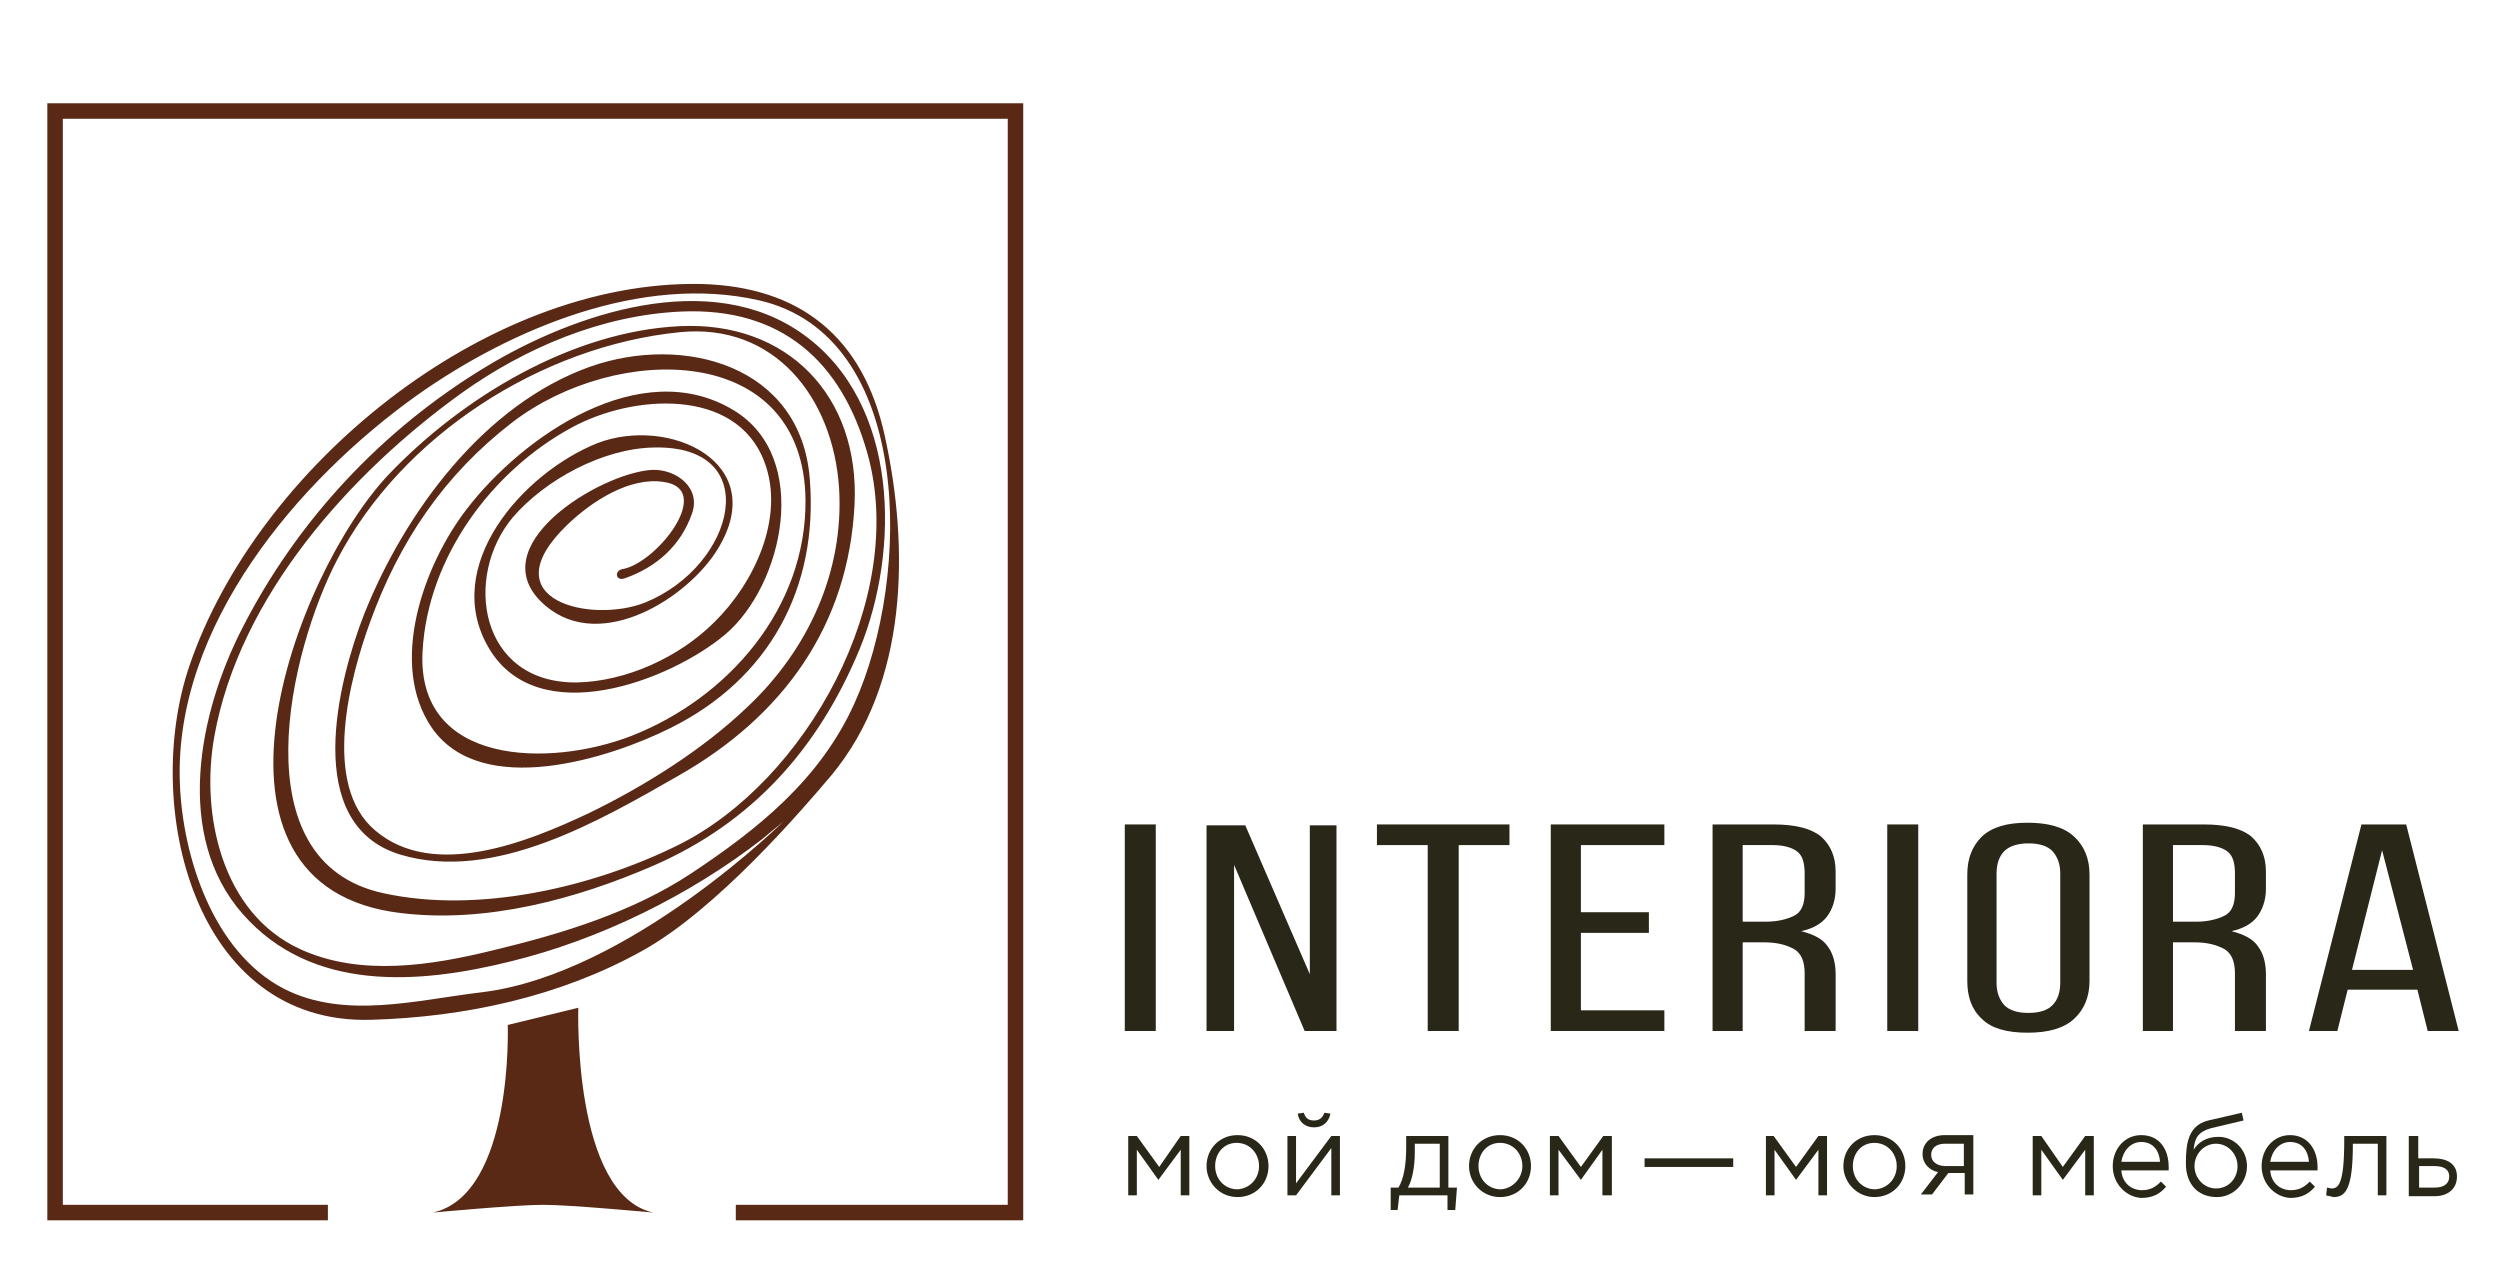 <?xml version="1.0" encoding="UTF-8"?> <!-- Generator: Adobe Illustrator 22.1.0, SVG Export Plug-In . SVG Version: 6.00 Build 0) --> <svg xmlns="http://www.w3.org/2000/svg" xmlns:xlink="http://www.w3.org/1999/xlink" id="Слой_1" x="0px" y="0px" viewBox="0 0 290.5 147.7" style="enable-background:new 0 0 290.5 147.7;" xml:space="preserve"> <style type="text/css"> .st0{fill:#292718;} .st1{fill:#592916;} </style> <path class="st0" d="M232,114.2L232,114.2c0,1.1,0.3,1.9,0.9,2.6c0.6,0.6,1.5,0.9,2.8,0.9s2.2-0.3,2.8-0.9s0.9-1.5,0.9-2.6v-12.7 c0-1.1-0.3-1.9-0.9-2.6c-0.6-0.6-1.5-0.9-2.8-0.9c-1.2,0-2.2,0.3-2.8,0.9s-0.9,1.5-0.9,2.6V114.2z M228.6,101.6 c0-1.9,0.6-3.3,1.7-4.4c1.2-1.1,2.9-1.6,5.3-1.6c2.4,0,4.2,0.5,5.4,1.6s1.8,2.6,1.8,4.4V114c0,1.8-0.6,3.3-1.8,4.4s-3,1.6-5.4,1.6 s-4.2-0.5-5.3-1.6c-1.2-1.1-1.7-2.6-1.7-4.4V101.6z"></path> <rect x="130.7" y="95.8" class="st0" width="3.6" height="24"></rect> <rect x="219.3" y="95.8" class="st0" width="3.6" height="24"></rect> <polygon class="st0" points="143.4,119.8 140.2,119.8 140.2,95.9 144.7,95.9 152.2,113.2 152.2,95.9 155.3,95.9 155.3,119.8 151.6,119.8 143.4,100.5 "></polygon> <polygon class="st0" points="165.9,119.8 165.9,98.2 160,98.2 160,95.8 175.4,95.8 175.4,98.2 169.5,98.2 169.5,119.8 "></polygon> <polygon class="st0" points="191.6,106 191.6,108.4 183.7,108.4 183.7,117.4 193.4,117.4 193.4,119.8 180.2,119.8 180.2,95.8 193.4,95.8 193.4,98.2 183.7,98.2 183.7,106 "></polygon> <path class="st0" d="M273.3,112.7L273.3,112.7h7.1l-3.6-13.9L273.3,112.7z M272.8,115l-1.2,4.8h-3.3l6.1-24h5.2l6.1,24h-3.6 l-1.2-4.8H272.8z"></path> <path class="st0" d="M202.5,98.2L202.5,98.2h3.5c1.3,0,2.3,0.3,2.9,0.8c0.6,0.5,0.8,1.4,0.8,2.5v2.3c0,1.3-0.4,2.2-1.2,2.6 s-1.9,0.7-3.3,0.7h-2.7V98.2z M202.5,119.8v-10.3h2.5c1.5,0,2.6,0.3,3.5,0.8c0.8,0.5,1.2,1.4,1.2,2.8v6.6c0,0,0,0,0,0.1h3.6l0,0 v-6.6c0-1.3-0.3-2.4-0.9-3.2c-0.6-0.9-1.6-1.4-3.1-1.8c1.4-0.3,2.4-0.9,3-1.7c0.6-0.8,1-1.9,1-3.2v-2c0-1.8-0.6-3.1-1.7-4.1 c-1.1-0.9-2.9-1.4-5.5-1.4H199v24C199,119.8,202.5,119.8,202.5,119.8z"></path> <path class="st0" d="M252.5,98.2L252.5,98.2h3.5c1.3,0,2.3,0.3,2.9,0.8s0.8,1.4,0.8,2.5v2.3c0,1.3-0.4,2.2-1.2,2.6 c-0.8,0.4-1.9,0.7-3.3,0.7h-2.7L252.5,98.2L252.5,98.2z M252.5,119.8v-10.3h2.5c1.5,0,2.6,0.3,3.5,0.8c0.8,0.5,1.2,1.4,1.2,2.8v6.6 c0,0,0,0,0,0.1h3.6l0,0v-6.6c0-1.3-0.3-2.4-0.9-3.2c-0.6-0.9-1.6-1.4-3.1-1.8c1.4-0.3,2.4-0.9,3-1.7c0.6-0.8,1-1.9,1-3.2v-2 c0-1.8-0.6-3.1-1.7-4.1c-1.1-0.9-2.9-1.4-5.5-1.4H249v24C249,119.8,252.5,119.8,252.5,119.8z"></path> <path class="st1" d="M102.8,50.6L102.8,50.6C100.3,39.2,93,33.3,81.5,33C56.3,32.5,29.8,54.4,22,77.4c-5.5,16.2,0.5,41.7,21.1,41.1 c10.9-0.3,22-2.7,31.5-8c8.7-4.8,18.7-16.5,22-20.4C105.5,79.4,105.7,63.7,102.8,50.6 M72.6,67.2c3.7-1.3,6.5-3.8,7.8-7.5 c1.1-3-1.8-5.2-4.6-5.1c-6,0.3-20.4,9-12.4,15.8c6.5,5.5,16.6-1,20-6.6c6.2-10.1-5.7-15.5-14-12.3C60.7,55,51.2,65.8,56.8,75.3 c5.7,9.7,21.1,3.8,27.5-1.6c6.7-5.7,10-20.5,1-26c-10.8-6.6-24.6,3-31.1,11.5c-5,6.5-9.1,18-4,25.4c5.8,8.3,20.7,3.5,27.7,0 c11.5-5.7,17.2-16.3,16.2-28.9c-1-13.3-14.7-16.9-25.5-13.1C56.2,47,47,59.6,42.3,71.4c-3,7.7-7.3,24.4,4.2,27.9 c10.9,3.3,23.3-4,32.4-9.2C91,83.2,98.6,72.7,99.3,58.6C99.9,46,91.5,37.3,79,37.9c-12.6,0.6-25.3,8.3-33.8,17.2 c-11.1,11.7-24.3,48,1.4,51c9.9,1.2,20.3-1.6,29.3-5.5c11.5-5,19.2-13.6,24-25.2c4.7-11.5,4.6-28.5-6.5-36.5 c-10.9-7.9-26.8-2.4-36.9,3.7c-12.1,7.3-22,17.9-28.4,30.5c-5,9.8-7.9,24,0.1,33.1s20.4,8.2,31.2,5.5c10.2-2.5,20.7-7.6,29.3-14.3 c0.8-0.7,1.6-1.3,2.4-2c0.1-0.1,0.2-0.1,0.2-0.2c0,0-18.1,18-35.3,20.1c-7.6,0.9-15.9,3.2-23-0.4c-8.3-4.3-11.8-15.5-12.1-23.9 c-0.7-18.2,13.7-35.2,27.6-45.1c10.9-7.7,26.1-14.1,39.7-11c18,4.1,17.7,32.2,11.1,46.8c-4,8.9-11.3,14.7-19,19.8 c-6.8,4.5-15,7-22.9,8.9c-7.3,1.8-15.5,3.1-22.5-0.1c-9.2-4.2-11.6-15.8-10-24.7C27.8,69.3,40.7,55,53.6,45.7 c7.4-5.3,16.4-9.1,25.6-9.5c11.6-0.5,18.6,5.8,21.6,16.5c4.7,16.8-7.1,38.1-22,45.5c-9.9,4.9-23.2,8-34.2,5.6 c-16.9-3.6-10.9-28.3-5.4-38.8C46.7,50.6,62.9,40.2,79,38.6c11-1.1,17.8,7.6,18.5,18.1c0.6,9.7-3.6,18.8-10.6,25.4 c-5.2,5-12.1,9.3-18.5,12.4c-7,3.3-18,7.8-24.8,2c-6.3-5.3-2.9-17.9-0.6-24.2c3.4-9.4,8.6-17.1,16.5-23.2c12.1-9.3,33.9-9.4,34.1,9 c0.1,12.6-9,23-20.2,27.4c-9.5,3.7-25,3.5-24.3-9.8c0.6-11,8.1-21,17.3-26c7.1-3.9,19.1-4.7,22.4,3.9c2.5,6.5-1.2,14.2-5.8,18.7 c-4.1,4.1-10.3,6.9-16,7C55.7,79.4,53.8,67,59.6,60.1c3.7-4.3,10.4-8,16.4-8.1c12.9-0.3,9.5,13.7-1,18c-6.2,2.5-18.2-0.2-9.1-9 c2.9-2.8,7.3-5.6,11.2-5c5.9,0.8-0.6,9.2-4.6,10.1C71.3,66.2,71.5,67.6,72.6,67.2L72.6,67.2z"></path> <path class="st1" d="M67.2,117.1l-8.2,2c0,0,0.7,19.7-8.7,21.8c0,0,9.6-0.9,12.8-0.9s12.8,0.9,12.8,0.9 C66.5,138.8,67.2,117.1,67.2,117.1"></path> <polygon class="st1" points="118.9,141.8 85.5,141.8 85.5,140 117.1,140 117.1,13.8 7.3,13.8 7.3,140 38.1,140 38.1,141.8 5.5,141.8 5.5,12 118.9,12 "></polygon> <polygon class="st0" points="131.1,132 132.1,132 134.7,135.6 137.2,132 138.2,132 138.2,138.9 137.2,138.9 137.2,133.6 134.6,137.1 132.1,133.6 132.1,138.9 131.1,138.9 "></polygon> <path class="st0" d="M146.3,135.5L146.3,135.5c0-1.5-1.1-2.7-2.6-2.7s-2.5,1.2-2.5,2.7s1.1,2.7,2.6,2.7 C145.3,138.1,146.3,136.9,146.3,135.5 M140.2,135.5c0-2,1.5-3.6,3.6-3.6s3.6,1.6,3.6,3.6s-1.5,3.6-3.6,3.6S140.2,137.4,140.2,135.5z "></path> <path class="st0" d="M150.8,129.4L150.8,129.4l0.7-0.1c0.2,0.6,0.5,0.9,1.2,0.9s1-0.4,1.2-0.9l0.7,0.1c-0.2,1-0.9,1.6-1.9,1.6 C151.6,131,150.9,130.3,150.8,129.4 M149.6,132h1v5.5l4.1-5.5h1v6.9h-1v-5.5l-4.1,5.5h-1V132z"></path> <path class="st0" d="M167.3,138L167.3,138v-5.1h-2.9v1c0,1.7-0.3,3.2-0.8,4.1H167.3z M161.7,138h0.8c0.6-1,0.9-2.5,0.9-4.8V132h4.9 v6h1l-0.2,2.6h-0.9v-1.7h-5.6l-0.2,1.7h-0.8V138H161.7z"></path> <path class="st0" d="M176.9,135.5L176.9,135.5c0-1.5-1.1-2.7-2.6-2.7s-2.5,1.2-2.5,2.7s1.1,2.7,2.6,2.7 C175.8,138.1,176.9,136.9,176.9,135.5 M170.7,135.5c0-2,1.5-3.6,3.6-3.6s3.6,1.6,3.6,3.6s-1.5,3.6-3.6,3.6S170.7,137.4,170.7,135.5z "></path> <polygon class="st0" points="180.1,132 181.1,132 183.7,135.6 186.3,132 187.3,132 187.3,138.9 186.2,138.9 186.2,133.6 183.7,137.1 181.1,133.6 181.1,138.9 180.1,138.9 "></polygon> <rect x="191.1" y="134.6" class="st0" width="10.3" height="1"></rect> <polygon class="st0" points="205.2,132 206.1,132 208.7,135.6 211.3,132 212.3,132 212.3,138.9 211.3,138.9 211.3,133.6 208.7,137.1 206.2,133.6 206.2,138.9 205.2,138.9 "></polygon> <path class="st0" d="M220.4,135.5L220.4,135.5c0-1.5-1.1-2.7-2.6-2.7s-2.5,1.2-2.5,2.7s1.1,2.7,2.6,2.7 C219.4,138.1,220.4,136.9,220.4,135.5 M214.2,135.5c0-2,1.5-3.6,3.6-3.6s3.6,1.6,3.6,3.6s-1.5,3.6-3.6,3.6 C215.8,139.1,214.2,137.4,214.2,135.5z"></path> <path class="st0" d="M228.2,135.5L228.2,135.5v-2.6H226c-1,0-1.6,0.5-1.6,1.3s0.7,1.3,1.7,1.3H228.2z M225.2,136.2 c-1-0.2-1.8-1-1.8-2.1c0-1.3,1-2.2,2.6-2.2h3.3v6.9h-1v-2.5h-1.9c-0.6,0.8-1.3,1.7-1.9,2.5h-1.3L225.2,136.2z"></path> <polygon class="st0" points="236.2,132 237.2,132 239.7,135.6 242.3,132 243.3,132 243.3,138.9 242.3,138.9 242.3,133.6 239.7,137.1 237.2,133.6 237.2,138.9 236.2,138.9 "></polygon> <path class="st0" d="M251,135L251,135c-0.1-1.3-0.8-2.3-2.2-2.3c-1.2,0-2.1,1-2.3,2.3H251z M245.5,135.5c0-2,1.4-3.6,3.3-3.6 c2.1,0,3.2,1.6,3.2,3.7c0,0.1,0,0.2,0,0.4h-5.5c0.1,1.5,1.2,2.3,2.4,2.3c1,0,1.6-0.4,2.2-1l0.6,0.6c-0.7,0.8-1.5,1.3-2.9,1.3 C247.1,139.1,245.5,137.6,245.5,135.5z"></path> <path class="st0" d="M260,135.5L260,135.5c0-1.4-1.1-2.6-2.5-2.6s-2.5,1.2-2.5,2.6c0,1.4,1.1,2.6,2.5,2.6S260,137,260,135.5 M254,135.2c0-2.2,0.2-4.4,2.6-5l3.9-0.9l0.2,0.9l-3.8,0.9c-1.4,0.4-1.9,1.1-2,2.5c0.5-0.8,1.4-1.5,2.9-1.5c1.8,0,3.3,1.5,3.3,3.4 s-1.5,3.6-3.5,3.6C255.4,139.1,254,137.6,254,135.2z"></path> <path class="st0" d="M268.3,135L268.3,135c-0.1-1.3-0.8-2.3-2.2-2.3c-1.2,0-2.1,1-2.3,2.3H268.3z M262.8,135.5c0-2,1.4-3.6,3.3-3.6 c2,0,3.2,1.6,3.2,3.7c0,0.1,0,0.2,0,0.4h-5.5c0.1,1.5,1.2,2.3,2.4,2.3c1,0,1.6-0.4,2.2-1l0.6,0.6c-0.7,0.8-1.5,1.3-2.9,1.3 C264.4,139.1,262.8,137.6,262.8,135.5z"></path> <path class="st0" d="M270.3,138.9l0.1-0.9c0.1,0,0.4,0.1,0.5,0.1c0.8,0,1.5-0.4,1.5-5.6V132h4.9v6.9h-1v-6h-2.9v0.2c0,5.4-1,6-2.3,6 C270.9,139,270.6,139,270.3,138.9"></path> <path class="st0" d="M282.9,138L282.9,138c1,0,1.7-0.4,1.7-1.3c0-0.8-0.6-1.2-1.7-1.2h-1.8v2.5H282.9z M280,132h1v2.6h1.8 c1.5,0,2.7,0.6,2.7,2.1c0,1.4-1,2.3-2.6,2.3h-3v-7L280,132L280,132z"></path> </svg> 